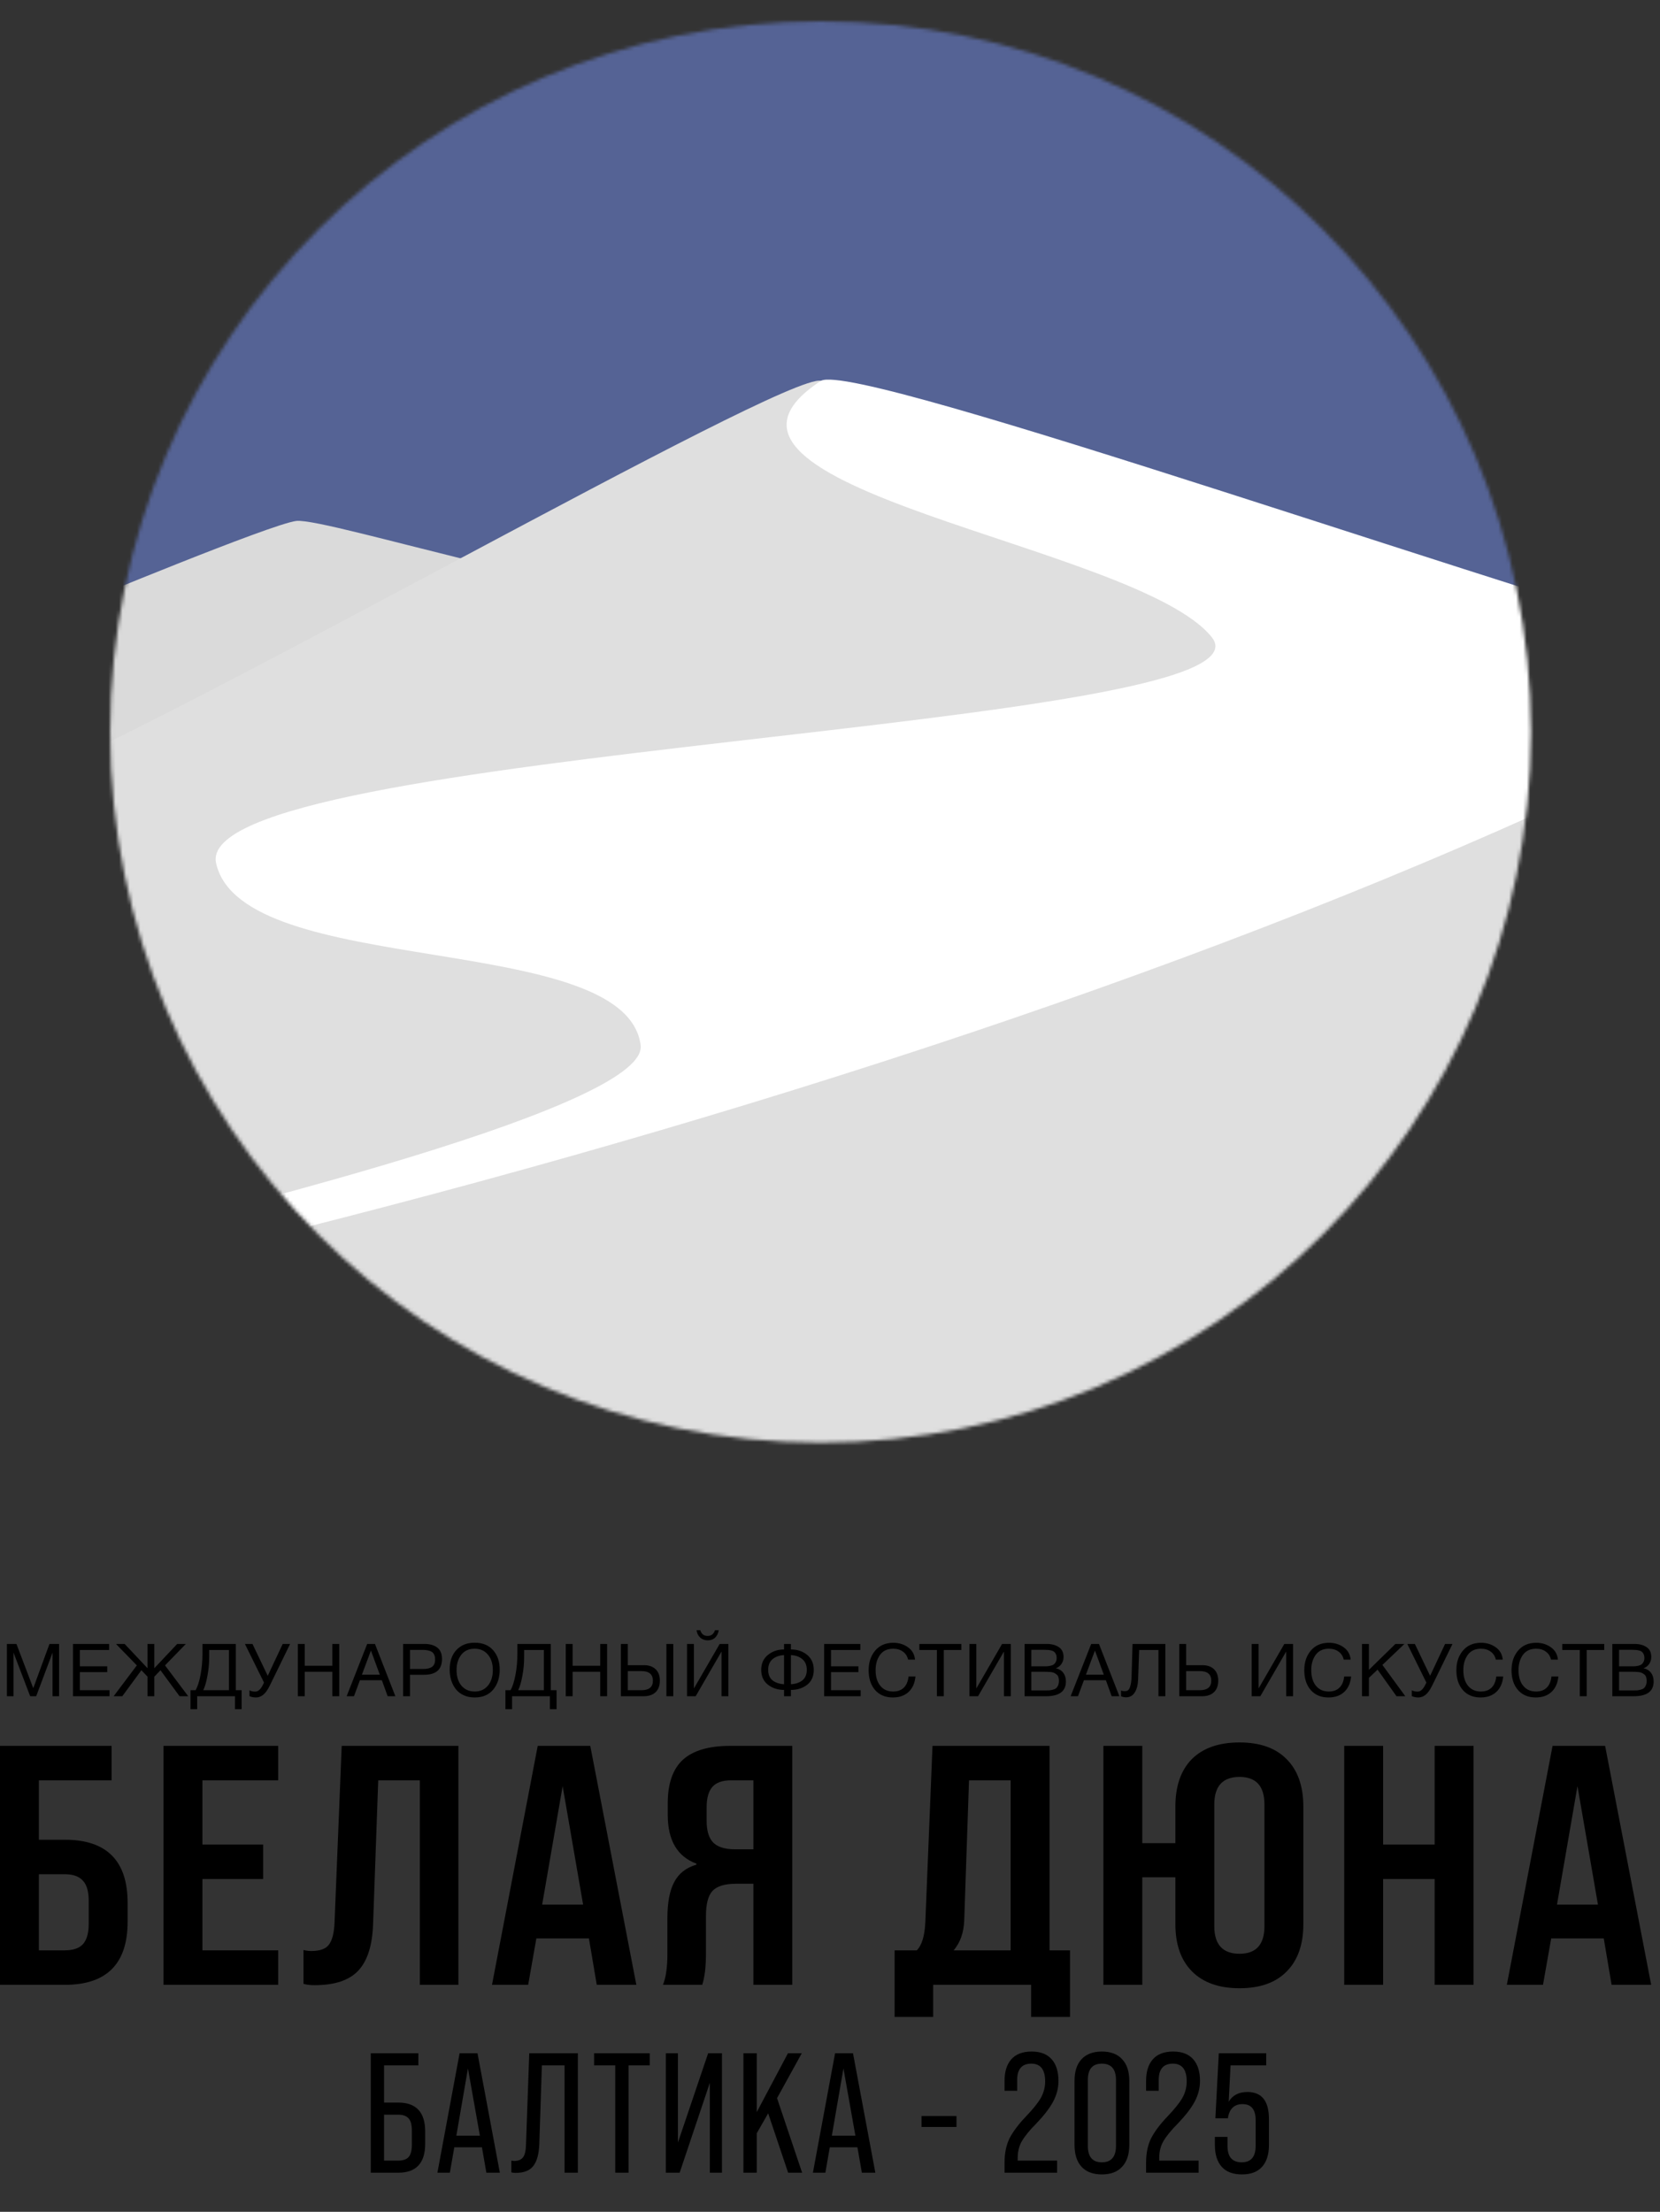 <?xml version="1.0" encoding="UTF-8"?> <svg xmlns="http://www.w3.org/2000/svg" width="467" height="622" viewBox="0 0 467 622" fill="none"><rect x="0" y="0" width="467" height="622" fill="#333333" stroke="none"/><mask id="mask0_79_775" style="mask-type:alpha" maskUnits="userSpaceOnUse" x="31" y="6" width="400" height="400"><path d="M430.689 205.844C430.689 316.216 341.216 405.689 230.844 405.689C120.473 405.689 31 316.216 31 205.844C31 95.473 120.473 6 230.844 6C341.216 6 430.689 95.473 430.689 205.844Z" fill="#D9D9D9"></path></mask><g mask="url(#mask0_79_775)"><path d="M753.152 -171.982H-304.883V533.374H753.152V-171.982Z" fill="#556395"></path><path d="M753.152 213.065V517.214H-304.883V195.898C-251.664 204.08 -204.105 208.445 -187.714 199.416C-178.933 194.575 -162.127 187.134 -143.63 179.472C-141.725 178.687 -139.803 177.894 -137.863 177.1C-137.167 176.818 -136.479 176.536 -135.782 176.254C-132.785 175.028 -129.787 173.812 -126.763 172.612C-126.701 172.586 -126.63 172.551 -126.569 172.533C-97.966 161.097 -69.849 150.817 -64.083 149.926C-53.37 148.286 22.05 169.844 22.05 169.844C22.05 169.844 76.257 147.361 83.345 146.497C85.47 146.241 92.321 147.722 101.826 150.059C109.664 151.981 119.283 154.467 129.555 157.006C148.124 161.609 168.79 166.405 184.687 168.363C202.321 170.558 257.568 175.584 309.35 180.548C309.35 180.548 309.386 180.548 309.395 180.548C320.31 181.597 331.067 182.637 341.285 183.66C379.71 187.478 410.516 190.872 413.32 192.38C415.321 193.465 421.89 190.661 430.434 186.005C436.993 182.426 444.717 177.753 452.432 172.895C453.966 171.934 455.491 170.964 457.017 169.994C459.468 168.442 461.901 166.873 464.264 165.338C469.466 161.97 474.342 158.752 478.513 156.001C484.711 151.91 489.349 148.86 491.059 147.881C510.271 136.983 540.928 145.818 567.837 156.698C583.857 163.178 598.547 170.382 608.721 174.587C657.708 194.822 700.506 203.948 753.152 213.065Z" fill="#DADADA"></path><path d="M753.152 188.015V476.021H-304.883V123.254C-266.309 137.599 -202.306 159.615 -143.63 179.471C-129.54 184.241 -115.759 188.888 -102.71 193.27C-53.026 209.96 -13.976 222.868 -9.039 224.491C-6.455 225.337 3.129 221.678 17.077 215.197C40.592 204.256 76.512 185.264 112.256 166.219C118.04 163.133 123.824 160.056 129.555 157.006C179.821 130.211 225.642 105.938 230.968 107.084C242.447 109.544 364.932 160.056 430.434 186.004C430.557 186.057 430.689 186.101 430.813 186.154C448.085 193.005 482.895 198.119 489.049 200.147C489.543 200.323 489.983 200.464 490.38 200.597C490.38 200.597 497.081 197.176 508.578 190.924C509.116 190.633 509.645 190.342 510.183 190.043C513.904 188.006 518.074 185.705 522.641 183.139C535.126 176.13 550.591 167.207 567.837 156.697C587.375 144.794 609.206 130.872 631.619 115.425C631.681 115.407 631.716 115.363 631.778 115.337C632.589 114.781 633.338 114.287 633.991 113.864C634.026 113.855 634.061 113.829 634.079 113.811C634.405 113.617 634.714 113.423 634.996 113.238C635.631 112.85 636.177 112.542 636.627 112.312C636.794 112.215 636.953 112.136 637.094 112.074C637.138 112.066 637.182 112.039 637.209 112.021C637.359 111.969 637.5 111.916 637.606 111.889C637.676 111.863 637.755 111.836 637.817 111.836C637.958 111.819 638.161 111.827 638.443 111.872C638.505 111.88 638.584 111.898 638.681 111.933C638.752 111.951 638.84 111.977 638.928 112.021C645.823 114.781 698.152 151.636 753.152 188.015Z" fill="#DFDFDF"></path><path d="M701.361 230.177C723.527 228.343 741.866 226.756 753.152 225.346V307.581C663.916 293.862 489.754 285.178 472.244 279.35C394.734 253.56 593.512 239.074 701.361 230.177Z" fill="#FFFFB3"></path><path d="M352.598 416.436C352.598 416.436 628.709 382.368 753.152 346.756V364.601C558.588 404.163 352.598 416.436 352.598 416.436Z" fill="#FFFFB3"></path><path d="M340.885 179.167C362.024 205.443 53.399 209.999 60.798 242.775C68.196 275.552 176.004 261.396 180.231 293.925C184.459 326.454 -246.867 407.699 -246.867 407.699C-12.204 380.938 318.268 296.461 510.181 190.04C428.796 168.013 241.534 101.494 230.965 107.081C184.459 137.414 319.747 152.892 340.885 179.167Z" fill="white"></path></g><path d="M112.032 611H104.304V577.4H117.696V580.808H108.048V591.272H112.032C117.088 591.272 119.616 593.992 119.616 599.432V602.84C119.616 608.28 117.088 611 112.032 611ZM108.048 594.68V607.592H112.032C113.376 607.592 114.352 607.256 114.96 606.584C115.568 605.88 115.872 604.712 115.872 603.08V599.192C115.872 597.56 115.568 596.408 114.96 595.736C114.352 595.032 113.376 594.68 112.032 594.68H108.048ZM140.621 611H136.829L135.581 603.848H127.805L126.557 611H123.053L129.293 577.4H134.333L140.621 611ZM131.645 581.672L128.381 600.584H135.005L131.645 581.672ZM145.052 611.048C144.604 611.048 144.204 611 143.852 610.904V607.592C144.3 607.656 144.556 607.688 144.62 607.688C145.804 607.688 146.652 607.336 147.164 606.632C147.676 605.928 147.948 604.712 147.98 602.984L148.892 577.4H162.572V611H158.828V580.808H152.444L151.724 602.84C151.628 605.688 151.068 607.768 150.044 609.08C149.052 610.392 147.388 611.048 145.052 611.048ZM176.832 611H173.088V580.808H167.136V577.4H182.784V580.808H176.832V611ZM190.722 602.504L199.218 577.4H203.106V611H199.698V585.704L191.202 611H187.314V577.4H190.722V602.504ZM225.657 611H221.721L216.105 594.296L212.889 599.912V611H209.145V577.4H212.889V593.96L221.673 577.4H225.561L218.601 590.024L225.657 611ZM246.258 611H242.466L241.218 603.848H233.442L232.194 611H228.69L234.93 577.4H239.97L246.258 611ZM237.282 581.672L234.018 600.584H240.642L237.282 581.672ZM269.081 598.136H259.241V595.064H269.081V598.136ZM297.388 611H282.604V608.12C282.604 605.528 283.068 603.272 283.996 601.352C284.988 599.432 286.508 597.4 288.556 595.256C290.572 593.144 291.98 591.4 292.78 590.024C293.612 588.552 294.028 586.984 294.028 585.32C294.028 581.992 292.732 580.328 290.14 580.328C287.484 580.328 286.156 581.864 286.156 584.936V587.96H282.604V585.176C282.604 582.552 283.244 580.52 284.524 579.08C285.804 577.64 287.708 576.92 290.236 576.92C292.7 576.92 294.572 577.64 295.852 579.08C297.132 580.52 297.772 582.552 297.772 585.176C297.772 587.192 297.276 589.128 296.284 590.984C295.324 592.808 293.708 594.904 291.436 597.272C289.644 599.064 288.316 600.696 287.452 602.168C286.684 603.512 286.3 605.08 286.3 606.872V607.592H297.388V611ZM309.971 611.48C307.507 611.48 305.603 610.76 304.259 609.32C302.947 607.88 302.291 605.832 302.291 603.176V585.176C302.291 582.52 302.947 580.488 304.259 579.08C305.603 577.64 307.507 576.92 309.971 576.92C312.467 576.92 314.371 577.64 315.683 579.08C317.027 580.488 317.699 582.52 317.699 585.176V603.176C317.699 605.832 317.027 607.88 315.683 609.32C314.371 610.76 312.467 611.48 309.971 611.48ZM309.971 608.072C312.627 608.072 313.955 606.52 313.955 603.416V584.936C313.955 581.864 312.627 580.328 309.971 580.328C307.347 580.328 306.035 581.864 306.035 584.936V603.416C306.035 606.52 307.347 608.072 309.971 608.072ZM337.206 611H322.422V608.12C322.422 605.528 322.886 603.272 323.814 601.352C324.806 599.432 326.326 597.4 328.374 595.256C330.39 593.144 331.798 591.4 332.598 590.024C333.43 588.552 333.846 586.984 333.846 585.32C333.846 581.992 332.55 580.328 329.958 580.328C327.302 580.328 325.974 581.864 325.974 584.936V587.96H322.422V585.176C322.422 582.552 323.062 580.52 324.342 579.08C325.622 577.64 327.526 576.92 330.054 576.92C332.518 576.92 334.39 577.64 335.67 579.08C336.95 580.52 337.59 582.552 337.59 585.176C337.59 587.192 337.094 589.128 336.102 590.984C335.142 592.808 333.526 594.904 331.254 597.272C329.462 599.064 328.134 600.696 327.27 602.168C326.502 603.512 326.118 605.08 326.118 606.872V607.592H337.206V611ZM349.405 611.48C346.877 611.48 344.973 610.76 343.693 609.32C342.413 607.88 341.773 605.832 341.773 603.176V600.92H345.325V603.464C345.325 606.536 346.653 608.072 349.309 608.072C351.933 608.072 353.245 606.536 353.245 603.464V596.216C353.245 593.208 352.013 591.704 349.549 591.704C347.309 591.704 345.949 592.936 345.469 595.4V595.688H341.917L342.877 577.4H356.221V580.808H346.189L345.661 591.032C346.749 589.208 348.509 588.296 350.941 588.296C354.973 588.296 356.989 590.84 356.989 595.928V603.176C356.989 605.832 356.349 607.88 355.069 609.32C353.789 610.76 351.901 611.48 349.405 611.48Z" fill="black"></path><path d="M18.24 558.16H0V490.96H31.392V500.656H10.944V517.36H18.24C30.016 517.36 35.904 523.28 35.904 535.12V540.4C35.904 552.24 30.016 558.16 18.24 558.16ZM10.944 527.056V548.464H18.24C20.544 548.464 22.24 547.888 23.328 546.736C24.416 545.52 24.96 543.6 24.96 540.976V534.544C24.96 531.92 24.416 530.032 23.328 528.88C22.24 527.664 20.544 527.056 18.24 527.056H10.944Z" fill="black"></path><path d="M78.261 558.16H46.005V490.96H78.261V500.656H56.949V518.704H74.037V528.4H56.949V548.464H78.261V558.16Z" fill="black"></path><path d="M88.546 558.256C87.202 558.256 86.146 558.128 85.378 557.872V548.368C86.146 548.56 86.882 548.656 87.586 548.656C89.954 548.656 91.586 548.08 92.482 546.928C93.442 545.712 93.986 543.632 94.114 540.688L96.13 490.96H128.962V558.16H118.114V500.656H106.402L104.962 540.976C104.77 546.992 103.394 551.376 100.834 554.128C98.274 556.88 94.178 558.256 88.546 558.256Z" fill="black"></path><path d="M179.02 558.16H167.884L165.676 545.104H150.892L148.588 558.16H138.412L151.276 490.96H166.06L179.02 558.16ZM158.284 502.288L152.524 535.6H164.044L158.284 502.288Z" fill="black"></path><path d="M222.893 490.96V558.16H211.949V529.744H206.957C203.885 529.744 201.709 530.416 200.429 531.76C199.213 533.104 198.605 535.44 198.605 538.768V549.328C198.605 553.104 198.253 556.048 197.549 558.16H186.508C187.34 556.112 187.757 553.2 187.757 549.424V539.44C187.757 535.024 188.396 531.632 189.676 529.264C190.956 526.832 193.036 525.2 195.917 524.368V524.08C190.54 522.096 187.853 517.52 187.853 510.352V507.088C187.853 501.584 189.261 497.52 192.077 494.896C194.957 492.272 199.404 490.96 205.421 490.96H222.893ZM206.765 520.048H211.949V500.656H205.613C203.245 500.656 201.517 501.264 200.429 502.48C199.341 503.696 198.797 505.616 198.797 508.24V512.08C198.797 514.896 199.437 516.944 200.717 518.224C201.997 519.44 204.013 520.048 206.765 520.048Z" fill="black"></path><path d="M295.263 490.96V548.464H301.023V567.184H290.079V558.16H262.527V567.184H251.679V548.464H257.919C259.327 547.056 260.127 544.432 260.319 540.592L262.335 490.96H295.263ZM268.287 548.464H284.319V500.656H272.607L271.263 540.016C271.135 543.472 270.143 546.288 268.287 548.464Z" fill="black"></path><path d="M348.714 490C354.474 490 358.89 491.568 361.962 494.704C365.098 497.84 366.666 502.288 366.666 508.048V541.072C366.666 546.832 365.098 551.28 361.962 554.416C358.89 557.552 354.474 559.12 348.714 559.12C342.954 559.12 338.506 557.552 335.37 554.416C332.234 551.28 330.666 546.832 330.666 541.072V527.92H321.354V558.16H310.41V490.96H321.354V518.32H330.666V508.048C330.666 502.288 332.202 497.84 335.274 494.704C338.41 491.568 342.89 490 348.714 490ZM355.722 541.648V507.472C355.722 502.288 353.386 499.696 348.714 499.696C343.978 499.696 341.61 502.288 341.61 507.472V541.648C341.61 546.832 343.978 549.424 348.714 549.424C353.386 549.424 355.722 546.832 355.722 541.648Z" fill="black"></path><path d="M389.109 558.16H378.165V490.96H389.109V518.704H403.605V490.96H414.549V558.16H403.605V528.4H389.109V558.16Z" fill="black"></path><path d="M464.519 558.16H453.383L451.175 545.104H436.391L434.087 558.16H423.911L436.775 490.96H451.559L464.519 558.16ZM443.783 502.288L438.023 535.6H449.543L443.783 502.288Z" fill="black"></path><path d="M1.943 462.3H4.627L9.355 474.75L13.918 462.3H16.622V477H14.785V464.736L10.181 477H8.488L3.801 464.736V477H1.943V462.3ZM30.705 462.3V463.993H22.467V468.597H30.168V470.228H22.467V475.307H30.808V477H20.526V462.3H30.705ZM52.948 477H50.511L45.144 469.691L43.409 471.508V477H41.51V471.508L39.776 469.691L34.407 477H31.971L38.495 468.329L32.632 462.3H35.068L41.51 469.134V462.3H43.409V469.134L49.851 462.3H52.287L46.424 468.329L52.948 477ZM67.978 480.654H66.1V477H55.467V480.654H53.588V475.307H55.033C55.597 474.302 56.059 472.864 56.416 470.992C56.774 469.106 56.953 467.159 56.953 465.149V462.3H66.347V475.307H67.978V480.654ZM64.406 475.307V463.993H58.853V465.996C58.853 467.771 58.688 469.533 58.357 471.281C58.041 473.015 57.648 474.357 57.18 475.307H64.406ZM74.269 473.16L68.901 462.3H71.027L75.322 471.26L79.534 462.3H81.619L75.9 474.006C75.308 475.218 74.695 476.078 74.062 476.587C73.443 477.096 72.755 477.351 71.998 477.351C71.337 477.351 70.731 477.227 70.181 476.979V475.328C70.58 475.575 71.131 475.699 71.833 475.699C72.645 475.699 73.374 475.025 74.021 473.676L74.269 473.16ZM95.438 462.3V477H93.497V470.125H85.734V477H83.794V462.3H85.734V468.432H93.497V462.3H95.438ZM105.486 462.3L111.226 477H109.058L107.427 472.499H101.254L99.581 477H97.517L103.298 462.3H105.486ZM106.849 470.951L104.351 464.158L101.811 470.951H106.849ZM113.403 462.3H119.452C120.952 462.3 122.143 462.644 123.024 463.332C123.905 464.007 124.345 465.073 124.345 466.532C124.345 469.492 122.673 470.971 119.328 470.971H115.344V477H113.403V462.3ZM115.344 463.972V469.34H119.081C120.127 469.34 120.939 469.148 121.517 468.762C122.109 468.363 122.405 467.661 122.405 466.656C122.405 466.092 122.308 465.624 122.116 465.252C121.937 464.881 121.668 464.605 121.31 464.426C120.952 464.247 120.581 464.13 120.195 464.075C119.81 464.007 119.349 463.972 118.812 463.972H115.344ZM133.521 461.949C135.751 461.949 137.485 462.651 138.724 464.055C139.963 465.445 140.582 467.269 140.582 469.526C140.582 471.797 139.97 473.669 138.745 475.142C137.52 476.615 135.786 477.351 133.542 477.351C132.4 477.351 131.374 477.145 130.466 476.732C129.557 476.319 128.814 475.747 128.236 475.018C127.672 474.288 127.238 473.456 126.935 472.52C126.646 471.584 126.502 470.572 126.502 469.485C126.502 467.186 127.135 465.355 128.401 463.993C129.681 462.63 131.388 461.949 133.521 461.949ZM133.521 463.642C131.883 463.642 130.624 464.22 129.743 465.376C128.876 466.519 128.442 467.936 128.442 469.629C128.442 471.474 128.903 472.946 129.826 474.048C130.762 475.135 132.007 475.679 133.563 475.679C135.104 475.679 136.336 475.128 137.258 474.027C138.181 472.926 138.642 471.46 138.642 469.629C138.642 467.812 138.174 466.36 137.238 465.273C136.315 464.186 135.077 463.642 133.521 463.642ZM156.578 480.654H154.7V477H144.067V480.654H142.188V475.307H143.633C144.198 474.302 144.659 472.864 145.016 470.992C145.374 469.106 145.553 467.159 145.553 465.149V462.3H154.947V475.307H156.578V480.654ZM153.007 475.307V463.993H147.453V465.996C147.453 467.771 147.288 469.533 146.957 471.281C146.641 473.015 146.248 474.357 145.78 475.307H153.007ZM170.797 462.3V477H168.856V470.125H161.093V477H159.153V462.3H161.093V468.432H168.856V462.3H170.797ZM187.473 462.3H189.413V477H187.473V462.3ZM185.635 472.644C185.635 474.02 185.236 475.094 184.438 475.864C183.653 476.621 182.545 477 181.114 477H174.672V462.3H176.613V468.267H181.114C182.559 468.267 183.674 468.652 184.458 469.423C185.243 470.18 185.635 471.253 185.635 472.644ZM183.674 472.644C183.674 470.841 182.6 469.939 180.453 469.939H176.613V475.307H180.453C182.6 475.307 183.674 474.419 183.674 472.644ZM202.196 458.439C202.058 459.306 201.721 460.001 201.184 460.524C200.661 461.034 199.966 461.288 199.099 461.288C198.259 461.288 197.55 461.027 196.972 460.504C196.408 459.967 196.07 459.279 195.96 458.439H197.013C197.33 459.513 198.018 460.049 199.078 460.049C200.096 460.049 200.785 459.513 201.143 458.439H202.196ZM193.276 477V462.3H195.217V474.75H195.258L202.464 462.3H204.921V477H202.98V464.509H202.939L195.713 477H193.276ZM228.932 469.588C228.932 471.405 228.313 472.802 227.074 473.779C225.836 474.743 224.315 475.224 222.511 475.224V477H220.571V475.224C218.781 475.224 217.26 474.729 216.008 473.738C214.769 472.747 214.15 471.364 214.15 469.588C214.15 467.812 214.776 466.415 216.029 465.397C217.281 464.364 218.795 463.848 220.571 463.848V462.3H222.511V463.848C224.315 463.848 225.836 464.358 227.074 465.376C228.313 466.395 228.932 467.799 228.932 469.588ZM226.971 469.588C226.971 468.28 226.558 467.282 225.732 466.594C224.92 465.892 223.847 465.507 222.511 465.438V473.635C223.874 473.538 224.955 473.167 225.753 472.52C226.565 471.859 226.971 470.882 226.971 469.588ZM220.571 473.635V465.438C219.236 465.507 218.155 465.892 217.329 466.594C216.517 467.282 216.111 468.28 216.111 469.588C216.111 470.882 216.51 471.859 217.309 472.52C218.121 473.167 219.208 473.538 220.571 473.635ZM242.029 462.3V463.993H233.791V468.597H241.492V470.228H233.791V475.307H242.132V477H231.85V462.3H242.029ZM257.541 471.446C257.376 473.304 256.729 474.756 255.6 475.803C254.485 476.835 253.013 477.351 251.182 477.351C249.09 477.351 247.431 476.663 246.206 475.286C244.981 473.896 244.369 472.024 244.369 469.671C244.369 467.468 244.981 465.638 246.206 464.179C247.445 462.706 249.152 461.969 251.326 461.969C252.882 461.969 254.251 462.389 255.435 463.229C256.619 464.069 257.28 465.232 257.417 466.718H255.476C255.256 465.755 254.774 465.004 254.031 464.468C253.288 463.917 252.373 463.642 251.285 463.642C249.647 463.642 248.408 464.22 247.569 465.376C246.743 466.532 246.33 467.957 246.33 469.65C246.33 471.522 246.771 472.995 247.651 474.068C248.532 475.142 249.737 475.679 251.265 475.679C252.517 475.679 253.515 475.321 254.258 474.605C255.002 473.876 255.449 472.823 255.6 471.446H257.541ZM270.447 462.3V463.993H265.513V477H263.572V463.993H258.637V462.3H270.447ZM272.723 477V462.3H274.663V474.75H274.705L281.91 462.3H284.367V477H282.426V464.509H282.385L275.159 477H272.723ZM288.242 462.3H294.519C295.867 462.3 296.982 462.596 297.863 463.188C298.758 463.779 299.205 464.709 299.205 465.975C299.205 466.704 299.006 467.358 298.607 467.936C298.221 468.501 297.698 468.9 297.037 469.134C297.946 469.34 298.641 469.767 299.123 470.414C299.618 471.061 299.866 471.873 299.866 472.85C299.866 475.617 298.008 477 294.291 477H288.242V462.3ZM290.142 463.952V468.597H293.631C294.03 468.597 294.367 468.59 294.642 468.576C294.931 468.549 295.255 468.494 295.613 468.411C295.971 468.329 296.253 468.212 296.459 468.06C296.68 467.895 296.865 467.661 297.017 467.358C297.182 467.055 297.265 466.691 297.265 466.264C297.265 465.837 297.196 465.479 297.058 465.19C296.92 464.887 296.755 464.66 296.563 464.509C296.37 464.344 296.101 464.22 295.757 464.137C295.427 464.055 295.124 464.007 294.849 463.993C294.587 463.965 294.243 463.952 293.817 463.952H290.142ZM290.142 470.125V475.369H294.023C294.505 475.369 294.897 475.362 295.2 475.348C295.503 475.321 295.84 475.259 296.212 475.162C296.597 475.066 296.9 474.928 297.12 474.75C297.34 474.557 297.526 474.288 297.677 473.944C297.829 473.586 297.905 473.16 297.905 472.664C297.905 472.251 297.85 471.893 297.739 471.591C297.643 471.288 297.471 471.047 297.223 470.868C296.989 470.689 296.762 470.545 296.542 470.434C296.335 470.324 296.033 470.249 295.633 470.207C295.234 470.166 294.925 470.145 294.704 470.145C294.484 470.132 294.147 470.125 293.693 470.125H290.142ZM309.169 462.3L314.908 477H312.74L311.109 472.499H304.936L303.264 477H301.199L306.98 462.3H309.169ZM310.531 470.951L308.033 464.158L305.494 470.951H310.531ZM327.842 462.3V477H325.901V463.993H320.471L320.182 472.272C320.127 473.814 319.81 475.039 319.232 475.947C318.668 476.855 317.849 477.31 316.775 477.31C316.335 477.31 315.867 477.213 315.372 477.021V475.369C315.592 475.507 315.943 475.575 316.424 475.575C316.824 475.575 317.14 475.486 317.374 475.307C317.622 475.114 317.835 474.688 318.014 474.027C318.207 473.366 318.317 472.444 318.345 471.26L318.613 462.3H327.842ZM342.719 472.644C342.719 474.02 342.32 475.094 341.522 475.864C340.737 476.621 339.629 477 338.197 477H331.756V462.3H333.697V468.267H338.197C339.643 468.267 340.758 468.652 341.542 469.423C342.327 470.18 342.719 471.253 342.719 472.644ZM340.758 472.644C340.758 470.841 339.684 469.939 337.537 469.939H333.697V475.307H337.537C339.684 475.307 340.758 474.419 340.758 472.644ZM352.129 477V462.3H354.069V474.75H354.111L361.316 462.3H363.773V477H361.833V464.509H361.791L354.565 477H352.129ZM380.098 471.446C379.933 473.304 379.286 474.756 378.157 475.803C377.042 476.835 375.569 477.351 373.739 477.351C371.647 477.351 369.988 476.663 368.763 475.286C367.538 473.896 366.926 472.024 366.926 469.671C366.926 467.468 367.538 465.638 368.763 464.179C370.002 462.706 371.709 461.969 373.883 461.969C375.439 461.969 376.808 462.389 377.992 463.229C379.176 464.069 379.836 465.232 379.974 466.718H378.033C377.813 465.755 377.331 465.004 376.588 464.468C375.845 463.917 374.929 463.642 373.842 463.642C372.204 463.642 370.965 464.22 370.126 465.376C369.3 466.532 368.887 467.957 368.887 469.65C368.887 471.522 369.327 472.995 370.208 474.068C371.089 475.142 372.294 475.679 373.821 475.679C375.074 475.679 376.072 475.321 376.815 474.605C377.558 473.876 378.006 472.823 378.157 471.446H380.098ZM395.101 462.3L388.907 468.205L395.349 477H392.871L387.545 469.526L385.108 471.838V477H383.168V462.3H385.108V469.588L392.562 462.3H395.101ZM401.274 473.16L395.906 462.3H398.033L402.327 471.26L406.539 462.3H408.624L402.905 474.006C402.313 475.218 401.701 476.078 401.068 476.587C400.448 477.096 399.76 477.351 399.003 477.351C398.342 477.351 397.737 477.227 397.186 476.979V475.328C397.585 475.575 398.136 475.699 398.838 475.699C399.65 475.699 400.38 475.025 401.026 473.676L401.274 473.16ZM422.886 471.446C422.721 473.304 422.074 474.756 420.945 475.803C419.83 476.835 418.357 477.351 416.527 477.351C414.435 477.351 412.776 476.663 411.551 475.286C410.326 473.896 409.713 472.024 409.713 469.671C409.713 467.468 410.326 465.638 411.551 464.179C412.79 462.706 414.496 461.969 416.671 461.969C418.227 461.969 419.596 462.389 420.78 463.229C421.964 464.069 422.624 465.232 422.762 466.718H420.821C420.601 465.755 420.119 465.004 419.376 464.468C418.633 463.917 417.717 463.642 416.63 463.642C414.992 463.642 413.753 464.22 412.914 465.376C412.088 466.532 411.675 467.957 411.675 469.65C411.675 471.522 412.115 472.995 412.996 474.068C413.877 475.142 415.081 475.679 416.609 475.679C417.862 475.679 418.86 475.321 419.603 474.605C420.346 473.876 420.794 472.823 420.945 471.446H422.886ZM438.405 471.446C438.24 473.304 437.593 474.756 436.464 475.803C435.35 476.835 433.877 477.351 432.046 477.351C429.954 477.351 428.295 476.663 427.07 475.286C425.845 473.896 425.233 472.024 425.233 469.671C425.233 467.468 425.845 465.638 427.07 464.179C428.309 462.706 430.016 461.969 432.191 461.969C433.746 461.969 435.116 462.389 436.299 463.229C437.483 464.069 438.144 465.232 438.281 466.718H436.341C436.12 465.755 435.639 465.004 434.895 464.468C434.152 463.917 433.237 463.642 432.149 463.642C430.511 463.642 429.273 464.22 428.433 465.376C427.607 466.532 427.194 467.957 427.194 469.65C427.194 471.522 427.635 472.995 428.516 474.068C429.397 475.142 430.601 475.679 432.129 475.679C433.381 475.679 434.379 475.321 435.122 474.605C435.866 473.876 436.313 472.823 436.464 471.446H438.405ZM451.311 462.3V463.993H446.377V477H444.436V463.993H439.502V462.3H451.311ZM453.587 462.3H459.863C461.212 462.3 462.327 462.596 463.208 463.188C464.103 463.779 464.55 464.709 464.55 465.975C464.55 466.704 464.35 467.358 463.951 467.936C463.566 468.501 463.043 468.9 462.382 469.134C463.291 469.34 463.986 469.767 464.467 470.414C464.963 471.061 465.211 471.873 465.211 472.85C465.211 475.617 463.353 477 459.636 477H453.587V462.3ZM455.486 463.952V468.597H458.976C459.375 468.597 459.712 468.59 459.987 468.576C460.276 468.549 460.6 468.494 460.958 468.411C461.315 468.329 461.598 468.212 461.804 468.06C462.024 467.895 462.21 467.661 462.362 467.358C462.527 467.055 462.609 466.691 462.609 466.264C462.609 465.837 462.54 465.479 462.403 465.19C462.265 464.887 462.1 464.66 461.907 464.509C461.715 464.344 461.446 464.22 461.102 464.137C460.772 464.055 460.469 464.007 460.194 463.993C459.932 463.965 459.588 463.952 459.161 463.952H455.486ZM455.486 470.125V475.369H459.368C459.85 475.369 460.242 475.362 460.545 475.348C460.847 475.321 461.185 475.259 461.556 475.162C461.942 475.066 462.245 474.928 462.465 474.75C462.685 474.557 462.871 474.288 463.022 473.944C463.174 473.586 463.249 473.16 463.249 472.664C463.249 472.251 463.194 471.893 463.084 471.591C462.988 471.288 462.816 471.047 462.568 470.868C462.334 470.689 462.107 470.545 461.887 470.434C461.68 470.324 461.377 470.249 460.978 470.207C460.579 470.166 460.269 470.145 460.049 470.145C459.829 470.132 459.492 470.125 459.037 470.125H455.486Z" fill="black"></path></svg> 